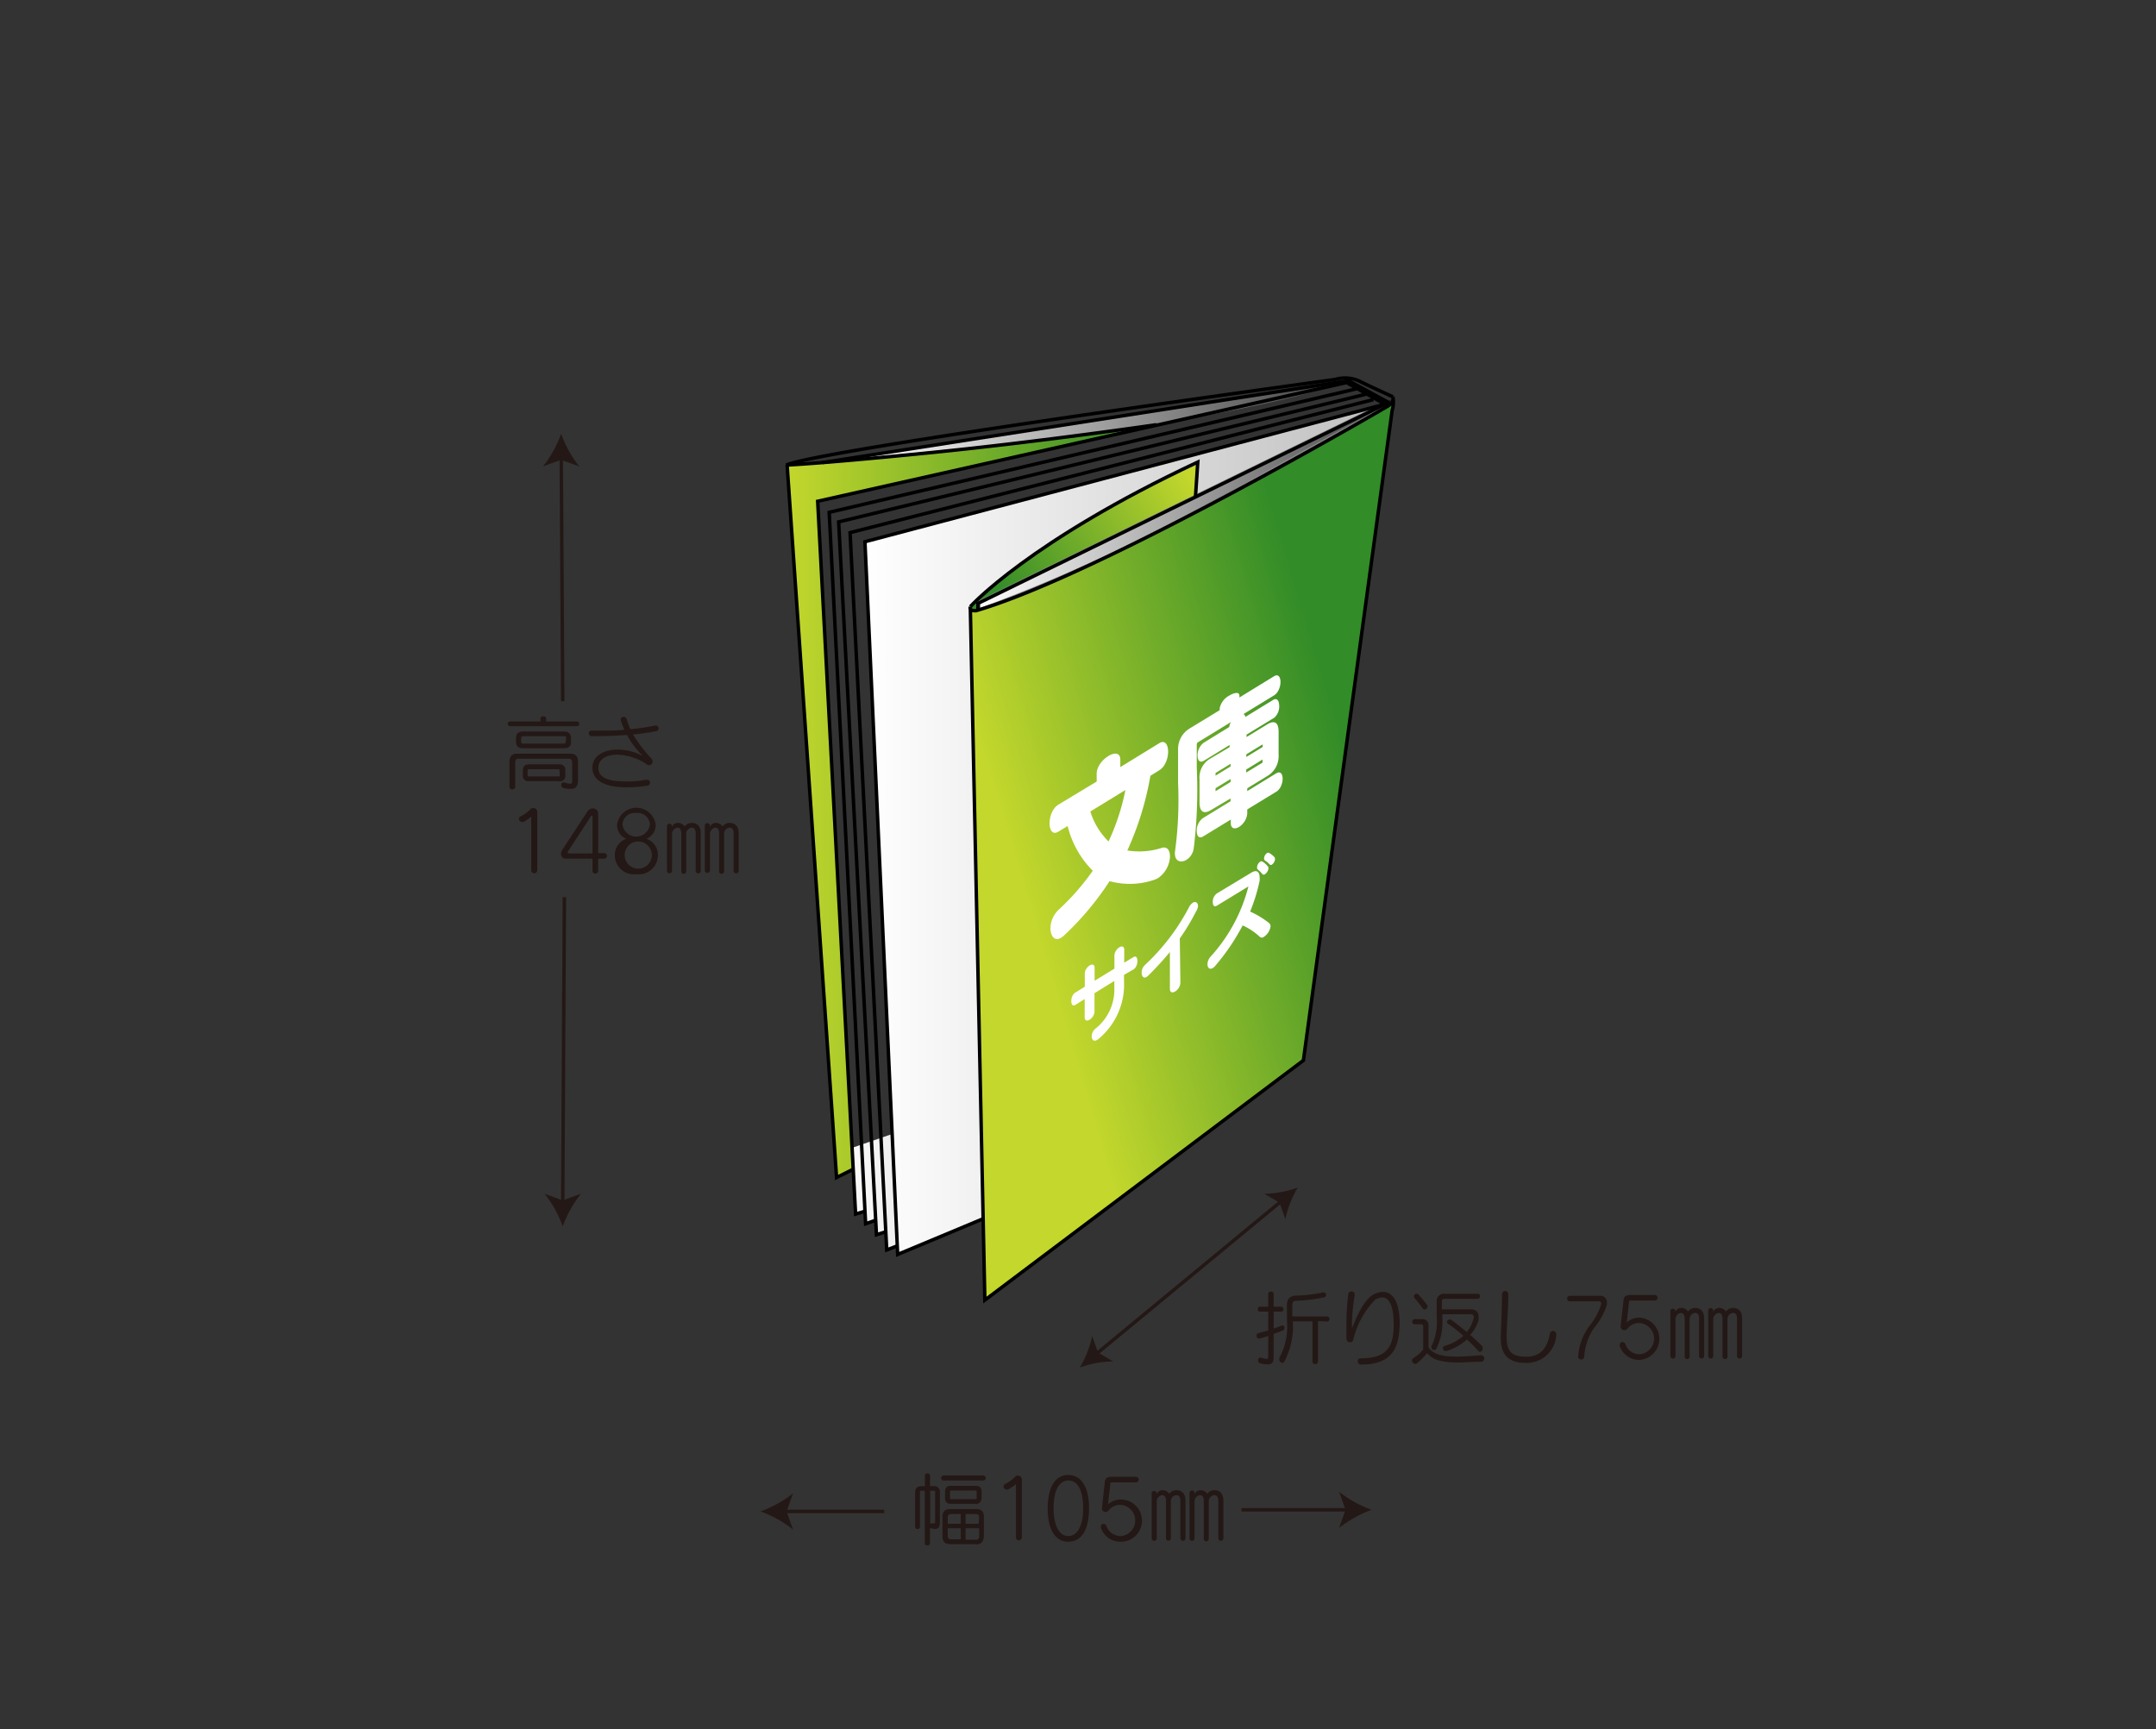 <svg id="レイヤー_1" data-name="レイヤー 1" xmlns="http://www.w3.org/2000/svg" xmlns:xlink="http://www.w3.org/1999/xlink" viewBox="0 0 187 150"><rect x="0" y="0" width="187" height="150" fill="#333333" stroke="none"/><defs><style>.cls-1{fill:url(#linear-gradient);}.cls-2{fill:url(#linear-gradient-2);}.cls-3{fill:url(#linear-gradient-3);}.cls-4{fill:url(#linear-gradient-4);}.cls-5{fill:url(#linear-gradient-5);}.cls-6{stroke:#888;fill:url(#linear-gradient-6);}.cls-10,.cls-6,.cls-8{stroke-width:0.3px;}.cls-7{fill:url(#linear-gradient-7);}.cls-10,.cls-12,.cls-8{fill:none;}.cls-8{stroke:#000;}.cls-9{fill:#fff;}.cls-10{stroke:#231815;}.cls-11{fill:#231815;}</style><linearGradient id="linear-gradient" x1="4230.53" y1="4278.58" x2="4250.58" y2="4278.58" gradientUnits="userSpaceOnUse"><stop offset="0" stop-color="#fff"/><stop offset="1" stop-color="#bfbfbf"/></linearGradient><linearGradient id="linear-gradient-2" x1="4232.13" y1="4213.96" x2="4273.5" y2="4213.96" gradientUnits="userSpaceOnUse"><stop offset="0" stop-color="#fff"/><stop offset="1" stop-color="#474747"/></linearGradient><linearGradient id="linear-gradient-3" x1="4226.44" y1="4246.98" x2="4257.59" y2="4246.98" gradientUnits="userSpaceOnUse"><stop offset="0" stop-color="#c3d72c"/><stop offset="1" stop-color="#328c28"/></linearGradient><linearGradient id="linear-gradient-4" x1="75.02" y1="71.94" x2="120.12" y2="71.94" xlink:href="#linear-gradient"/><linearGradient id="linear-gradient-5" x1="4261.21" y1="4218.76" x2="4245.12" y2="4229.65" xlink:href="#linear-gradient-3"/><linearGradient id="linear-gradient-6" x1="4243.02" y1="4221.48" x2="4278.42" y2="4221.48" xlink:href="#linear-gradient-2"/><linearGradient id="linear-gradient-7" x1="4247.26" y1="4255.48" x2="4276.17" y2="4246.87" xlink:href="#linear-gradient-3"/></defs><path class="cls-1" d="M4230.53,4277.46l.15,2.07,1.4-.7.24,3.86.36-.13s.47-.41.47.24a3,3,0,0,0,0,.74l.53-.26s.49-.28.45.17,0,1,0,1l.47-.14s.41-.37.41.16,0,1.31,0,1.31l.64-.3s.28-.12.28.21a2.7,2.7,0,0,0,0,.47l7.19-2.95s.28-.08.24.41,7.17-5.72,7.17-5.72l-1-7Z" transform="translate(-4158.12 -4177.38)"/><path class="cls-2" d="M4273.5,4210.75l-41.37,6.42s18.53-1.68,25.46-2.84S4272.48,4211.56,4273.5,4210.75Z" transform="translate(-4158.12 -4177.38)"/><path class="cls-3" d="M4257.59,4214.33s-25.82,3.5-31.08,3.21l-.07.44,4.34,61.65,1.3-.8-3-58Z" transform="translate(-4158.12 -4177.38)"/><polygon class="cls-4" points="120.12 35.06 75.02 46.99 77.86 108.81 85.26 105.72 104 97.02 114.84 77.87 120.12 35.06"/><path class="cls-5" d="M4261.79,4220.35l.16-2.68s-7.71,3.33-11.38,6-8.2,5.26-8.37,6.63a6.55,6.55,0,0,0,1.7-.28C4244.83,4229.76,4260.31,4222.7,4261.79,4220.35Z" transform="translate(-4158.12 -4177.38)"/><path class="cls-6" d="M4277,4213l-34,16.64.06.66a143,143,0,0,0,18.93-8.6c9.63-5.3,16.41-9.06,16.41-9.06Z" transform="translate(-4158.12 -4177.38)"/><path class="cls-7" d="M4279,4212.47l-7.8,56.89-27.63,20.79-1.34-59.84s.17.16.88,0,6.84-2.63,8.26-3.29c.54-.25,4.69-2.26,9.62-4.86C4269,4218,4279,4212.47,4279,4212.47Z" transform="translate(-4158.12 -4177.38)"/><path class="cls-8" d="M4242.28,4230s5.1-5.68,19.73-12.54l-.2,3" transform="translate(-4158.12 -4177.38)"/><polyline class="cls-8" points="84.82 52.92 84.82 52.34 120.39 34.94 120.39 35.22"/><polyline class="cls-8" points="120.38 34.88 116.95 33.02 71.34 40.12"/><line class="cls-8" x1="116.61" y1="33.08" x2="120.12" y2="35.06"/><path class="cls-8" d="M4278.93,4211.8s-1.92-.88-2.7-1.26a3,3,0,0,0-2.29-.25c-1.29.19-44.8,6.12-47.62,7.43,0,0,3-.12,12.64-1.09s19.46-2.41,19.46-2.41" transform="translate(-4158.12 -4177.38)"/><polyline class="cls-8" points="68.27 40.33 72.56 102.14 73.96 101.44"/><polyline class="cls-8" points="120.12 35.06 75.02 46.99 77.86 108.81 85.26 105.72"/><polyline class="cls-8" points="119.12 34.66 73.73 46.2 76.91 108.42 77.87 108.05"/><polyline class="cls-8" points="118.45 34.2 72.74 45.27 76.02 107.1 76.81 106.85"/><polyline class="cls-8" points="117.68 33.72 71.92 44.44 75.08 106.15 75.93 105.85"/><polyline class="cls-8" points="74.99 105.07 74.21 105.31 70.92 43.48 116.76 33.19"/><path class="cls-8" d="M4243.54,4290.15l-1.26-60.12c-.12.38.5.32.5.32,10.78-3.14,35.64-17.7,35.64-17.7s.67-.38.51-.85a2.38,2.38,0,0,1-.06,1.17l-7.7,56.39Z" transform="translate(-4158.12 -4177.38)"/><path class="cls-9" d="M4255.61,4261.94v.53a6.11,6.11,0,0,1-2.18,5,1.1,1.1,0,0,1-.14.11c-.3.18-.47,0-.48-.31a.89.89,0,0,1,.28-.63,4.33,4.33,0,0,0,1.68-3.63v-.54l-1.72,1.06,0,1.58c0,.61-.84,1.13-.85.52l0-1.59-.82.51c-.45.27-.46-.8,0-1.07l.83-.51,0-1.13c0-.61.84-1.13.85-.52v1.13l1.72-1.05v-1.13c0-.61.84-1.13.85-.52v1.13l.8-.48c.45-.28.47.79,0,1.07Z" transform="translate(-4158.12 -4177.38)"/><path class="cls-9" d="M4261.86,4256.44a19.11,19.11,0,0,1-1.41,2.34l.05,3.83c0,.66-.9,1.21-.91.55l0-3.2c-.56.68-1.19,1.36-1.89,2.06l-.13.1c-.26.16-.43-.06-.43-.36a.93.93,0,0,1,.28-.67,18.65,18.65,0,0,0,3.82-5,1,1,0,0,1,.34-.41c.24-.14.45,0,.45.29A1,1,0,0,1,4261.86,4256.44Z" transform="translate(-4158.12 -4177.38)"/><path class="cls-9" d="M4267.73,4258.65a.26.26,0,0,1-.33,0,5.56,5.56,0,0,0-1.5-1,18.62,18.62,0,0,1-2.37,3.5.72.72,0,0,1-.21.19c-.27.17-.47,0-.47-.32a1,1,0,0,1,.27-.66,14.26,14.26,0,0,0,3.28-6.09h0s0,0,0,0l-2.72,1.66c-.24.15-.37,0-.37-.31a.88.88,0,0,1,.35-.74l3-1.81c.44-.27.7-.08.71.37a1.59,1.59,0,0,1,0,.36,15.39,15.39,0,0,1-.82,2.65,7.8,7.8,0,0,1,1.65,1,.36.36,0,0,1,.12.29A1.31,1.31,0,0,1,4267.73,4258.65Zm.12-5.45a.17.17,0,0,1-.24,0,1.92,1.92,0,0,0-.38-.38.28.28,0,0,1-.08-.2.65.65,0,0,1,.27-.5.2.2,0,0,1,.21,0,1.92,1.92,0,0,1,.45.4.31.31,0,0,1,.06.19A.73.73,0,0,1,4267.85,4253.2Zm.61-.84a.16.16,0,0,1-.22,0,1.59,1.59,0,0,0-.39-.33.19.19,0,0,1-.09-.18.59.59,0,0,1,.26-.48.19.19,0,0,1,.19,0,1.87,1.87,0,0,1,.44.35.3.3,0,0,1,.06.18A.66.66,0,0,1,4268.46,4252.36Z" transform="translate(-4158.12 -4177.38)"/><path class="cls-9" d="M4258.56,4253.55l-.2.1a6.56,6.56,0,0,1-4,.16,25.34,25.34,0,0,1-4,4.76c-.07.05-.14.11-.21.15-.54.34-.91-.13-.92-.81a2.27,2.27,0,0,1,.67-1.58,21.05,21.05,0,0,0,3-3.42,8.31,8.31,0,0,1-2.18-3.88l-.79.48c-1,.64-1.07-1.71,0-2.34l3.31-2v-.69c0-1.19,2-2.44,2.05-1.25v.69l3.37-2.07c1-.63,1.07,1.71,0,2.35l-.76.47a26.41,26.41,0,0,1-2,6.48,6.4,6.4,0,0,0,3-.23c.48-.13.69.24.7.74A2.41,2.41,0,0,1,4258.56,4253.55Zm-5.87-5.78a6.18,6.18,0,0,0,1.58,2.6,19.61,19.61,0,0,0,1.46-4.46Z" transform="translate(-4158.12 -4177.38)"/><path class="cls-9" d="M4268.65,4239.63l-2.41,1.47v.21l1.78-1.09c.63-.39,1-.19,1,.62l0,2a2,2,0,0,1-.94,1.83l-1.78,1.09v.24l2.51-1.54c.73-.45.76,1.14,0,1.6l-2.51,1.53v.29c0,1.05-1.42,1.93-1.43.88v-.29l-2.39,1.46c-.37.23-.56-.05-.56-.46a1.35,1.35,0,0,1,.54-1.13l2.39-1.46v-.24l-1.69,1c-.63.39-1,.16-1-.66l0-2a1.89,1.89,0,0,1,.92-1.79l1.69-1V4242l-2.24,1.37c-.35.21-.53-.05-.54-.43a1.39,1.39,0,0,1,.51-1.12l2.24-1.38a1,1,0,0,1,.15-.43l-2.86,1.75a.23.23,0,0,0-.11.21l0,1.55v.44a41.92,41.92,0,0,1-.26,7,1.41,1.41,0,0,1-.63,1c-.44.27-.95.17-1-.44a1.1,1.1,0,0,1,0-.25,33.22,33.22,0,0,0,.27-5.95c0-.27,0-.53,0-.79l0-2.11a2.08,2.08,0,0,1,1-1.85l2.61-1.59v-.17a1.62,1.62,0,0,1,.84-1.1c.43-.26.86-.33.87,0v.17l3-1.84c.74-.46.76,1.2,0,1.66l-2.65,1.62a.26.26,0,0,1,.16.25l2.4-1.47c.35-.22.53.07.54.46A1.31,1.31,0,0,1,4268.65,4239.63Zm-3.79,4-1.31.8v.23l1.3-.8Zm0,1.32-1.31.8v.26l1.3-.8Zm2.77-3-1.41.86v.23l1.42-.87Zm0,1.31-1.42.87v.26l1.41-.86Z" transform="translate(-4158.12 -4177.38)"/><line class="cls-10" x1="48.81" y1="60.82" x2="48.68" y2="39.61"/><path class="cls-11" d="M4206.79,4215a9.86,9.86,0,0,0,1.57,2.83l-1.57-.56-1.57.56A9.86,9.86,0,0,0,4206.79,4215Z" transform="translate(-4158.12 -4177.38)"/><line class="cls-10" x1="48.95" y1="77.82" x2="48.81" y2="104.38"/><path class="cls-11" d="M4206.93,4283.76a10.13,10.13,0,0,0-1.57-2.83l1.57.57,1.57-.57A10.13,10.13,0,0,0,4206.93,4283.76Z" transform="translate(-4158.12 -4177.38)"/><path class="cls-11" d="M4202.32,4240.37a.21.21,0,0,1,0-.41H4205v-.25c0-.26.49-.26.49,0v.25h2.71a.21.21,0,0,1,0,.41Zm5.28,5.44a2.9,2.9,0,0,1-.59-.07.26.26,0,0,1-.21-.26.21.21,0,0,1,.19-.23h.06a2.18,2.18,0,0,0,.5.11c.19,0,.2-.11.2-.28v-1.57c0-.22-.1-.32-.31-.32h-4.32c-.22,0-.31.1-.31.32v2.13c0,.28-.5.28-.5,0v-2.15c0-.53.21-.74.73-.74h4.47c.53,0,.74.21.74.74v1.57C4208.25,4245.54,4208.11,4245.81,4207.6,4245.81Zm-.56-3.53h-3.52c-.47,0-.64-.17-.64-.57v-.3c0-.4.18-.58.64-.58H4207c.44,0,.64.18.64.58v.3C4207.68,4242.11,4207.44,4242.28,4207,4242.28Zm.19-.88c0-.1,0-.16-.19-.16h-3.53c-.12,0-.19.06-.19.16v.32c0,.1.05.16.19.16H4207c.14,0,.19-.05.19-.16Zm-.66,3.74H4204a.47.47,0,0,1-.53-.53v-.39c0-.42.23-.54.53-.54h2.62a.47.47,0,0,1,.53.54v.39A.47.47,0,0,1,4206.57,4245.14Zm.08-.92c0-.08,0-.12-.12-.12H4204c-.09,0-.12,0-.12.12v.39c0,.08,0,.12.12.12h2.55c.09,0,.12,0,.12-.12Z" transform="translate(-4158.12 -4177.38)"/><path class="cls-11" d="M4215.09,4240.79a19.1,19.1,0,0,1-2.06.3,12.34,12.34,0,0,0,1.62,2.12.31.31,0,0,1,.07.2.31.31,0,0,1-.48.29,4.75,4.75,0,0,0-2.59-.86c-.94,0-1.63.4-1.63,1.15s.67,1.17,2.34,1.17a8.66,8.66,0,0,0,1.77-.14h.1a.25.25,0,0,1,.27.25.26.26,0,0,1-.23.26,11,11,0,0,1-1.91.14c-1.84,0-2.86-.65-2.86-1.69s1-1.58,2.15-1.58a4.61,4.61,0,0,1,2.23.56,7.59,7.59,0,0,1-1.38-1.83c-.79.06-1.62.1-2.46.1h-.61a.24.24,0,0,1-.24-.25.22.22,0,0,1,.22-.23h0c.3,0,.61,0,.91,0,.66,0,1.31,0,1.95-.07-.11-.26-.21-.52-.31-.82a.28.28,0,0,1,0-.09c0-.14.13-.21.26-.21a.24.24,0,0,1,.24.16,7.47,7.47,0,0,0,.33.91,18.88,18.88,0,0,0,2.17-.32h.07a.22.22,0,0,1,.21.24A.23.23,0,0,1,4215.09,4240.79Z" transform="translate(-4158.12 -4177.38)"/><path class="cls-11" d="M4204.2,4252.88v-4.67a3.27,3.27,0,0,1-.69.47.31.31,0,0,1-.13,0,.27.27,0,0,1-.25-.27.25.25,0,0,1,.12-.21,3.11,3.11,0,0,0,.87-.62.32.32,0,0,1,.25-.11.33.33,0,0,1,.35.33v5.05A.26.26,0,0,1,4204.2,4252.88Z" transform="translate(-4158.12 -4177.38)"/><path class="cls-11" d="M4210,4251.86v1a.25.25,0,1,1-.49,0v-1h-2.28a.4.4,0,0,1-.45-.41.62.62,0,0,1,.09-.32l2.2-3.36a.58.58,0,0,1,.48-.27.45.45,0,0,1,.45.51v3.37h.52a.24.24,0,0,1,0,.48Zm-.49-3.64c0-.06,0-.09-.05-.09s-.06,0-.1.07l-1.95,3a.42.42,0,0,0-.05.12q0,.09.15.09h2Z" transform="translate(-4158.12 -4177.38)"/><path class="cls-11" d="M4213.3,4253.21a1.65,1.65,0,0,1-1.85-1.66,1.46,1.46,0,0,1,1-1.41,1.27,1.27,0,0,1-.81-1.23,1.69,1.69,0,0,1,3.35,0,1.28,1.28,0,0,1-.81,1.23,1.44,1.44,0,0,1,1,1.41A1.66,1.66,0,0,1,4213.3,4253.21Zm0-2.83a1.18,1.18,0,1,0,1.36,1.17A1.2,1.2,0,0,0,4213.3,4250.38Zm0-2.48a1.06,1.06,0,0,0-1.19,1,1.2,1.2,0,0,0,2.38,0A1.06,1.06,0,0,0,4213.3,4247.9Z" transform="translate(-4158.12 -4177.38)"/><path class="cls-11" d="M4218.46,4252.91v-3.25c0-.31-.11-.49-.34-.49a.53.53,0,0,0-.48.51v3.23a.22.22,0,1,1-.43,0v-3.22c0-.29-.07-.52-.33-.52a.54.54,0,0,0-.47.55v3.19a.22.22,0,0,1-.44,0V4249a.22.22,0,0,1,.43,0v.12a.55.55,0,0,1,.49-.36.68.68,0,0,1,.61.31.79.79,0,0,1,.62-.31c.51,0,.78.34.78.92v3.25A.22.22,0,0,1,4218.46,4252.91Zm3.29,0v-3.25c0-.31-.11-.49-.35-.49a.53.53,0,0,0-.48.51v3.23a.22.22,0,1,1-.43,0v-3.22c0-.29-.07-.52-.32-.52a.54.54,0,0,0-.47.55v3.19a.23.23,0,0,1-.45,0V4249a.22.22,0,0,1,.44,0v.12a.53.53,0,0,1,.48-.36.68.68,0,0,1,.62.31.75.75,0,0,1,.61-.31c.52,0,.79.34.79.92v3.25A.22.22,0,0,1,4221.75,4252.91Z" transform="translate(-4158.12 -4177.38)"/><line class="cls-10" x1="76.69" y1="131.1" x2="67.96" y2="131.1"/><path class="cls-11" d="M4224.08,4308.48a10,10,0,0,0,2.83-1.57l-.57,1.57.57,1.58A10,10,0,0,0,4224.08,4308.48Z" transform="translate(-4158.12 -4177.38)"/><line class="cls-10" x1="107.68" y1="130.96" x2="116.98" y2="130.96"/><path class="cls-11" d="M4277.09,4308.34a10.16,10.16,0,0,0-2.83,1.58l.57-1.58-.57-1.57A9.89,9.89,0,0,0,4277.09,4308.34Z" transform="translate(-4158.12 -4177.38)"/><path class="cls-11" d="M4239.23,4310a1.6,1.6,0,0,1-.45-.09v1.33c0,.26-.45.26-.45,0v-4.55H4238c-.06,0-.09,0-.09.11v3a.2.2,0,0,1-.21.21.2.2,0,0,1-.21-.2v-3a.49.49,0,0,1,.52-.52h.33v-.93a.23.23,0,0,1,.45,0v.93h.33a.48.48,0,0,1,.52.52v2.61C4239.63,4309.81,4239.54,4310,4239.23,4310Zm0-3.2c0-.07,0-.11-.1-.11h-.33v2.83a1.45,1.45,0,0,0,.29,0c.13,0,.14-.07.14-.25Zm.74-1a.22.22,0,0,1,0-.44h3.43a.22.22,0,0,1,0,.44Zm2.76,5.52h-2.13c-.53,0-.74-.2-.74-.74V4309c0-.53.21-.73.74-.73h2.13c.52,0,.73.2.73.73v1.56C4243.44,4311.14,4243.23,4311.34,4242.71,4311.34Zm0-3.5h-2.12c-.37,0-.52-.16-.52-.52v-.51c0-.37.15-.53.52-.53h2.12c.38,0,.53.16.53.53v.51C4243.22,4307.68,4243.07,4307.84,4242.69,4307.84Zm-1.28.89h-.82c-.21,0-.31.09-.31.31v.53h1.13Zm0,1.23h-1.13v.64c0,.23.1.32.31.32h.82Zm1.38-3.17c0-.07,0-.1-.11-.1h-2.1c-.08,0-.1,0-.1.1v.54c0,.07,0,.11.1.11h2.1a.1.1,0,0,0,.11-.11Zm.22,2.25c0-.22-.1-.31-.32-.31h-.86v.84H4243Zm0,.92h-1.18v1h.86c.22,0,.32-.09.32-.32Z" transform="translate(-4158.12 -4177.38)"/><path class="cls-11" d="M4246.24,4310.79v-4.68a3.55,3.55,0,0,1-.69.47.31.31,0,0,1-.13,0,.26.26,0,0,1-.25-.27.22.22,0,0,1,.12-.2,3.37,3.37,0,0,0,.87-.63.32.32,0,0,1,.25-.11.34.34,0,0,1,.34.34v5.05A.26.26,0,0,1,4246.24,4310.79Z" transform="translate(-4158.12 -4177.38)"/><path class="cls-11" d="M4250.78,4311.11c-1.19,0-1.79-1.15-1.79-2.9s.6-2.89,1.79-2.89,1.8,1.15,1.8,2.89S4252,4311.11,4250.78,4311.11Zm0-5.31c-.9,0-1.28,1.06-1.28,2.41s.42,2.41,1.28,2.41,1.29-1.05,1.29-2.41S4251.7,4305.8,4250.78,4305.8Z" transform="translate(-4158.12 -4177.38)"/><path class="cls-11" d="M4255.33,4311.11a1.77,1.77,0,0,1-1.73-1.23s0-.05,0-.08a.25.25,0,0,1,.25-.24.26.26,0,0,1,.23.18,1.33,1.33,0,0,0,1.26.88,1.36,1.36,0,0,0,0-2.71,1.29,1.29,0,0,0-1.05.47.35.35,0,0,1-.29.15.29.29,0,0,1-.3-.32v-.06l.24-2.14c0-.37.19-.53.56-.53h2.15a.24.24,0,0,1,0,.48h-2.14c-.06,0-.08,0-.08.09l-.21,1.82a1.6,1.6,0,0,1,1.12-.42,1.83,1.83,0,0,1,0,3.66Z" transform="translate(-4158.12 -4177.38)"/><path class="cls-11" d="M4260.5,4310.81v-3.25c0-.31-.11-.49-.34-.49a.53.53,0,0,0-.49.51v3.23a.21.21,0,1,1-.42,0v-3.22c0-.29-.07-.52-.33-.52a.54.54,0,0,0-.47.55v3.19a.22.22,0,0,1-.44,0v-3.93a.22.22,0,0,1,.43,0v.12a.53.53,0,0,1,.48-.36.68.68,0,0,1,.62.31.76.76,0,0,1,.62-.31c.51,0,.78.34.78.92v3.25A.22.22,0,0,1,4260.5,4310.81Zm3.29,0v-3.25c0-.31-.12-.49-.35-.49a.53.53,0,0,0-.48.51v3.23a.22.22,0,1,1-.43,0v-3.22c0-.29-.07-.52-.33-.52a.54.54,0,0,0-.47.55v3.19a.22.22,0,0,1-.44,0v-3.93a.22.22,0,0,1,.44,0v.12a.52.52,0,0,1,.48-.36.7.7,0,0,1,.62.31.75.75,0,0,1,.61-.31c.51,0,.79.34.79.92v3.25A.22.22,0,0,1,4263.79,4310.81Z" transform="translate(-4158.12 -4177.38)"/><rect class="cls-12" width="187" height="150"/><line class="cls-10" x1="95.06" y1="117.46" x2="111.17" y2="104.16"/><path class="cls-11" d="M4251.78,4296a8.88,8.88,0,0,1,2.89-.53l-1.31-.77-.51-1.43A9,9,0,0,1,4251.78,4296Z" transform="translate(-4158.12 -4177.38)"/><path class="cls-11" d="M4270.68,4280.39a9,9,0,0,0-1.07,2.74l-.51-1.43-1.31-.77A9.16,9.16,0,0,0,4270.68,4280.39Z" transform="translate(-4158.12 -4177.38)"/><path class="cls-11" d="M4268.59,4293.07v2c0,.45-.12.66-.53.66a2.78,2.78,0,0,1-.66-.1.24.24,0,0,1-.16-.25c0-.12.07-.24.18-.24h.06a2.19,2.19,0,0,0,.48.11c.13,0,.16-.07.16-.23v-1.76c-.26.09-.53.17-.77.23h-.05c-.12,0-.19-.13-.19-.25a.21.21,0,0,1,.14-.22l.87-.23v-1.64h-.72c-.25,0-.25-.43,0-.43h.72v-1.11c0-.26.47-.26.47,0v1.11h.66c.25,0,.25.43,0,.43h-.66v1.47a6.37,6.37,0,0,0,.7-.27l.08,0c.1,0,.16.1.16.21a.23.23,0,0,1-.13.22A6.19,6.19,0,0,1,4268.59,4293.07Zm3.84-1.1v3.53c0,.27-.47.27-.47,0V4292h-1.71a6.49,6.49,0,0,1-.75,3.51.18.18,0,0,1-.15.09.3.3,0,0,1-.27-.28.37.37,0,0,1,0-.14,5.8,5.8,0,0,0,.66-3.32v-1.28c0-.54.27-.8.82-.82a12.17,12.17,0,0,0,2.32-.28h.05a.22.22,0,0,1,.21.23.2.2,0,0,1-.16.2,13.8,13.8,0,0,1-2.43.3c-.25,0-.34.12-.34.42v.94h3a.22.22,0,0,1,0,.44Z" transform="translate(-4158.12 -4177.38)"/><path class="cls-11" d="M4276.2,4295.74h0a.29.29,0,0,1-.32-.28.25.25,0,0,1,.23-.26h.08c2.47,0,2.81-1.31,2.81-2.93,0-1.77-.45-2.35-1-2.35a1.26,1.26,0,0,0-.61.2,7.46,7.46,0,0,0-1.9,3.48.28.28,0,0,1-.27.21.31.31,0,0,1-.32-.32c0-.45,0-.87,0-1.27a21.09,21.09,0,0,1,.16-2.57.26.26,0,0,1,.27-.25.27.27,0,0,1,.29.26v.05a16.33,16.33,0,0,0-.24,2.8v.11c.45-1.14,1.06-2.55,1.95-3a1.74,1.74,0,0,1,.72-.18c.71,0,1.47.57,1.47,2.8C4279.47,4294,4279.1,4295.74,4276.2,4295.74Z" transform="translate(-4158.12 -4177.38)"/><path class="cls-11" d="M4286.69,4295a.17.17,0,0,1,.17.19.3.3,0,0,1-.28.31c-.74,0-1.39.06-1.94.06-1.39,0-2.22-.18-2.74-.81a6.36,6.36,0,0,1-.94.93.16.16,0,0,1-.11,0,.3.3,0,0,1-.27-.29.22.22,0,0,1,.11-.19,3.51,3.51,0,0,0,.87-.76v-2c0-.13-.06-.19-.2-.19h-.55a.2.2,0,0,1-.2-.21.22.22,0,0,1,.2-.24h.66a.51.51,0,0,1,.55.53v1.92c.4.58,1.1.8,2.44.8.59,0,1.33-.05,2.22-.13Zm-4.75-4.3a.27.27,0,0,1-.26.26.21.21,0,0,1-.18-.11,9.2,9.2,0,0,0-.67-.85.27.27,0,0,1-.07-.17.23.23,0,0,1,.23-.23.26.26,0,0,1,.19.1c.25.28.55.65.72.87A.33.33,0,0,1,4281.94,4290.66Zm4.78,3.67a.27.27,0,0,1-.24.27.17.17,0,0,1-.13-.07c-.32-.35-.64-.69-1-1a4.78,4.78,0,0,1-1.77,1l-.08,0a.23.23,0,0,1-.23-.24.22.22,0,0,1,.16-.21,4.21,4.21,0,0,0,1.62-.87,13.36,13.36,0,0,0-1.35-1.06.19.19,0,0,1-.08-.13.24.24,0,0,1,.23-.22.3.3,0,0,1,.11,0c.44.33.91.68,1.38,1.08a3,3,0,0,0,.61-1.24.2.2,0,0,0,0-.07.23.23,0,0,0-.25-.23h-2.48v.32a5.17,5.17,0,0,1-.52,2.66.21.21,0,0,1-.19.12.22.22,0,0,1-.23-.22.34.34,0,0,1,0-.12,4.81,4.81,0,0,0,.45-2.52v-1.31a.63.63,0,0,1,.66-.71h2.89a.2.2,0,0,1,.21.21.22.22,0,0,1-.23.23h-2.87a.19.19,0,0,0-.21.21v.7h2.49c.45,0,.69.22.69.6a1,1,0,0,1,0,.33,3.31,3.31,0,0,1-.72,1.29c.34.3.67.61,1,.94A.23.23,0,0,1,4286.72,4294.33Z" transform="translate(-4158.12 -4177.38)"/><path class="cls-11" d="M4293.1,4293.24a2.57,2.57,0,0,1-2.61,2.36c-1.41,0-2.2-.58-2.2-2.16a2.44,2.44,0,0,1,0-.27c.06-1.36.09-2.2.11-3.54a.27.27,0,0,1,.54,0h0c0,1.28-.1,2.17-.14,3.5,0,.08,0,.16,0,.24,0,1.26.46,1.69,1.69,1.69s1.83-.72,2.06-2a.27.27,0,0,1,.27-.23.28.28,0,0,1,.28.3Z" transform="translate(-4158.12 -4177.38)"/><path class="cls-11" d="M4297.49,4290.57a6,6,0,0,1-1.11,2,4.9,4.9,0,0,0-.85,2.48.26.26,0,0,1-.27.25.25.25,0,0,1-.26-.26v0a5,5,0,0,1,1-2.67,5.93,5.93,0,0,0,1-1.85.31.31,0,0,0,0-.09c0-.11-.07-.17-.19-.17h-2.53a.23.23,0,0,1-.23-.25.22.22,0,0,1,.23-.23h2.6a.56.56,0,0,1,.62.59A1.39,1.39,0,0,1,4297.49,4290.57Z" transform="translate(-4158.12 -4177.38)"/><path class="cls-11" d="M4300.32,4295.34a1.76,1.76,0,0,1-1.72-1.23.31.31,0,0,1,0-.08.25.25,0,0,1,.25-.24.26.26,0,0,1,.24.17,1.3,1.3,0,0,0,1.25.89,1.36,1.36,0,0,0,0-2.71,1.28,1.28,0,0,0-1.05.47.37.37,0,0,1-.3.15.3.3,0,0,1-.3-.32v-.06l.24-2.14c0-.37.19-.53.57-.53h2.15a.24.24,0,0,1,0,.48h-2.15c-.05,0-.07,0-.08.09l-.21,1.81a1.65,1.65,0,0,1,1.13-.42,1.84,1.84,0,0,1,0,3.67Z" transform="translate(-4158.12 -4177.38)"/><path class="cls-11" d="M4305.49,4295v-3.25c0-.31-.11-.49-.34-.49a.53.53,0,0,0-.48.51V4295a.22.22,0,1,1-.43,0v-3.21c0-.29-.07-.52-.33-.52a.54.54,0,0,0-.47.55V4295a.22.22,0,0,1-.44,0v-3.93a.22.22,0,0,1,.43,0v.11a.54.54,0,0,1,.49-.35.68.68,0,0,1,.61.31.77.77,0,0,1,.62-.31c.51,0,.78.34.78.92V4295A.22.22,0,0,1,4305.49,4295Zm3.29,0v-3.25c0-.31-.11-.49-.35-.49a.53.53,0,0,0-.48.51V4295a.22.22,0,1,1-.43,0v-3.21c0-.29-.07-.52-.33-.52a.54.54,0,0,0-.47.55V4295a.22.22,0,0,1-.44,0v-3.93a.22.22,0,0,1,.44,0v.11a.52.52,0,0,1,.48-.35.7.7,0,0,1,.62.31.75.75,0,0,1,.61-.31c.52,0,.79.34.79.92V4295A.22.22,0,0,1,4308.78,4295Z" transform="translate(-4158.12 -4177.38)"/></svg>